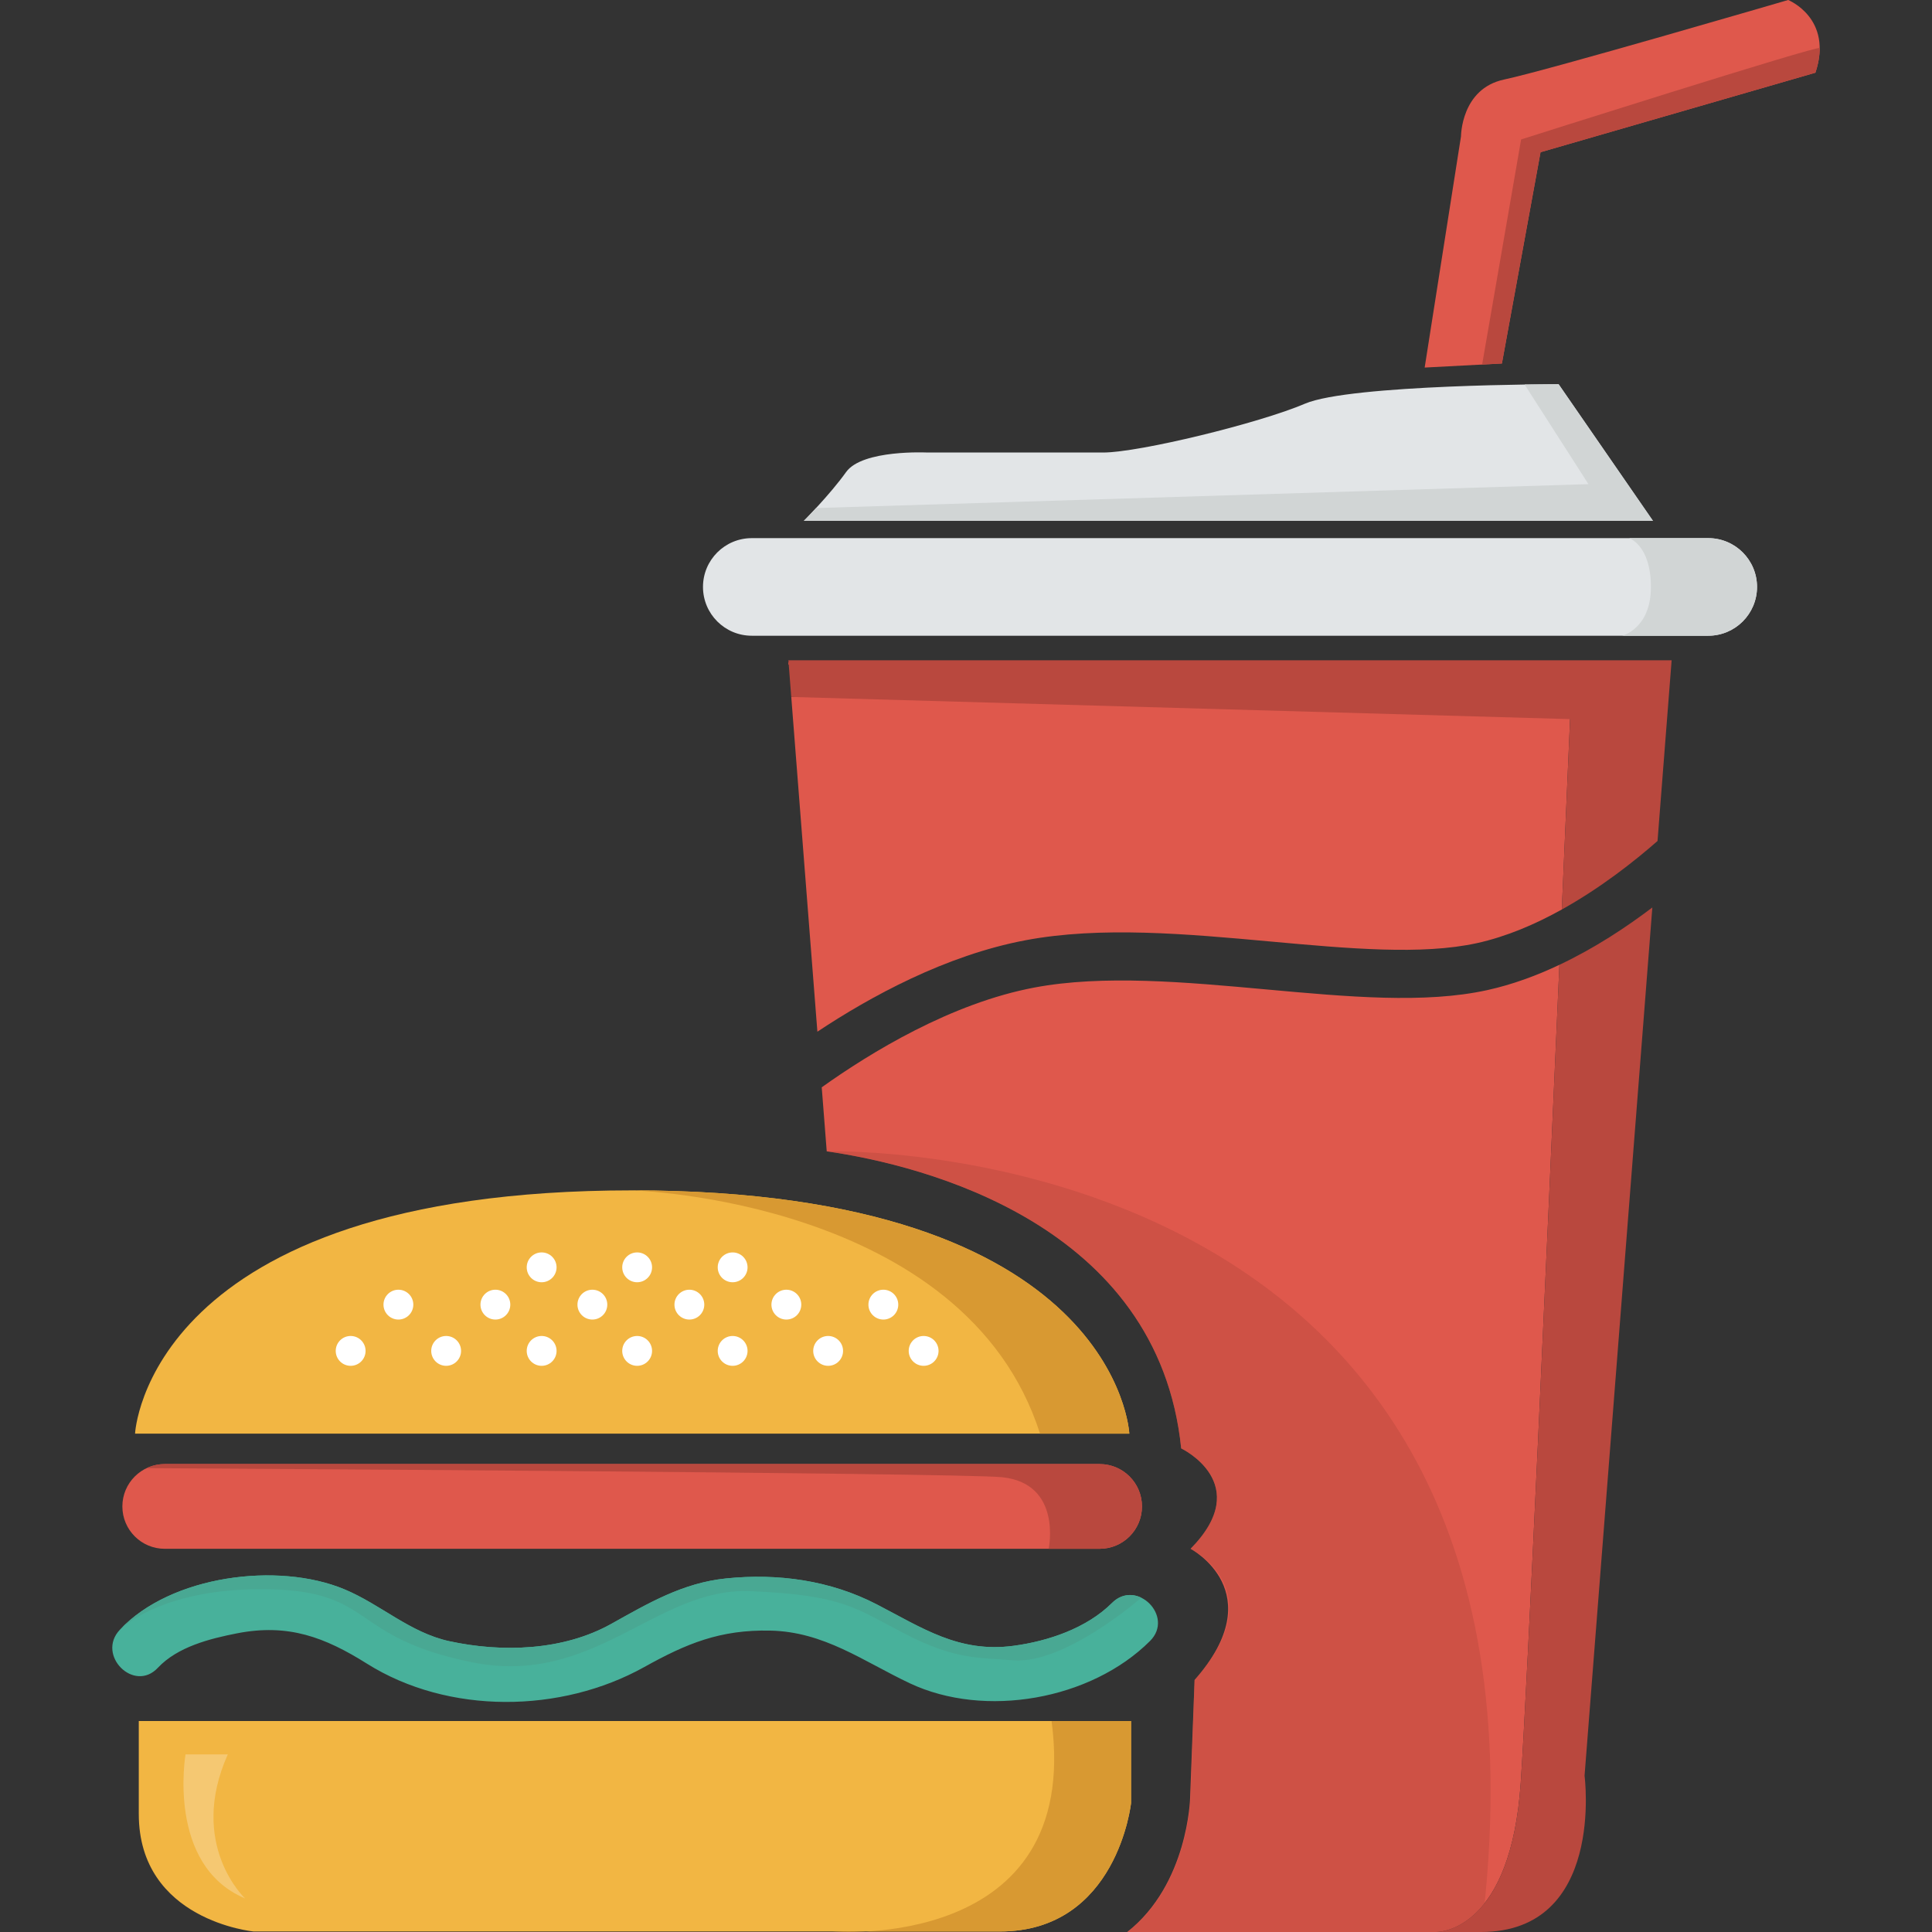 <?xml version="1.0" encoding="UTF-8" standalone="no"?>
<svg
   xmlns:dc="http://purl.org/dc/elements/1.1/"
   xmlns:cc="http://creativecommons.org/ns#"
   xmlns:rdf="http://www.w3.org/1999/02/22-rdf-syntax-ns#"
   xmlns:svg="http://www.w3.org/2000/svg"
   xmlns="http://www.w3.org/2000/svg"
   xmlns:sodipodi="http://sodipodi.sourceforge.net/DTD/sodipodi-0.dtd"
   xmlns:inkscape="http://www.inkscape.org/namespaces/inkscape"
   enable-background="new 0 0 512 512"
   height="512px"
   id="Layer_1"
   version="1.1"
   viewBox="0 0 512 512"
   width="512px"
   xml:space="preserve"
   inkscape:version="0.48.4 r9939"
   sodipodi:docname="fastfood.svg"
   inkscape:export-filename="/home/manfreed/m/munka_anyagok/Ajándékok/ikonok/kaja/fastfood.png"
   inkscape:export-xdpi="35.16"
   inkscape:export-ydpi="35.16"><rect x="0" y="0" width="512" height="512" fill="#333333" stroke="none"/><defs
     id="defs719" /><sodipodi:namedview
     pagecolor="#ffffff"
     bordercolor="#666666"
     borderopacity="1"
     objecttolerance="10"
     gridtolerance="10"
     guidetolerance="10"
     inkscape:pageopacity="0"
     inkscape:pageshadow="2"
     inkscape:window-width="1855"
     inkscape:window-height="1056"
     id="namedview717"
     showgrid="false"
     inkscape:zoom="0.32593203"
     inkscape:cx="-675.24813"
     inkscape:cy="241.33731"
     inkscape:window-x="3905"
     inkscape:window-y="24"
     inkscape:window-maximized="1"
     inkscape:current-layer="Layer_1" /><g
     id="g461"><g
       id="g463"><path
         d="M35.791,379.931h263.488c0,0-3.002-64.471-131.744-64.471S35.791,379.931,35.791,379.931z"
         fill="#F2B643"
         id="path465" /><path
         d="M302.637,399.22c0,6.202-5.025,11.229-11.227,11.229H43.658c-6.199,0-11.229-5.027-11.229-11.229l0,0    c0-6.199,5.029-11.227,11.229-11.227H291.41C297.611,387.993,302.637,393.021,302.637,399.22L302.637,399.22z"
         fill="#DF584C"
         id="path467" /><path
         d="M36.779,456.09H299.74v21.732c0,0-3.623,34.045-34.773,34.045c-31.148,0-197.764,0-197.764,0    s-30.424-2.898-30.424-31.151V456.09z"
         fill="#F2B643"
         id="path469" /><g
         id="g471"><path
           d="M41.816,441.999c5.234-5.589,13.807-7.74,20.988-9.148c13.613-2.666,23.303,1.046,34.445,8.039     c21.605,13.566,51.432,13.175,73.471,0.902c11.262-6.27,20.141-9.943,33.428-9.666c14.277,0.299,24.639,8.143,36.957,13.958     c19.859,9.374,48.021,4.413,63.668-11.212c6.51-6.498-3.566-16.575-10.072-10.076c-6.717,6.705-16.98,10.154-26.143,11.366     c-14.41,1.915-24.098-4.713-36.215-10.989c-12.326-6.381-26.211-8.28-39.93-6.872c-11.525,1.183-20.607,6.576-30.484,12.076     c-12.725,7.087-28.863,7.593-42.836,4.562c-10.473-2.27-18.193-9.759-27.873-13.78c-17.566-7.301-45.938-3.686-59.48,10.765     C25.465,438.616,35.521,448.712,41.816,441.999L41.816,441.999z"
           fill="#48B19B"
           id="path473" /></g><path
         d="M275.619,379.931h23.66c0,0-3.002-64.471-131.744-64.471C167.535,315.46,255.777,317.833,275.619,379.931z    "
         fill="#D89932"
         id="path475" /><path
         d="M278.676,456.09h21.064v21.732c0,0-3.623,34.045-34.773,34.045c-7.822,0-24.186,0-44.303,0    C220.664,511.867,286.818,517.471,278.676,456.09z"
         fill="#D89932"
         id="path477" /><path
         d="M277.912,410.449h13.498c6.201,0,11.227-5.027,11.227-11.229l0,0c0-6.199-5.025-11.227-11.227-11.227    H43.658c-1.721,0-3.355,0.388-4.812,1.079c0,0,215.59,1.22,226.768,2.41C281.559,393.179,277.912,410.449,277.912,410.449z"
         fill="#B9483E"
         id="path479" /><path
         d="M268.498,439.995c-9.129-0.75-15.268-0.114-28.498-6.927s-16.283-10.372-41.217-11.393    c-24.938-1.017-41.221,25.446-73.791,18.83c-32.568-6.617-25.443-18.83-53.941-19.337c-28.496-0.51-39.311,10.754-39.311,10.754    c13.543-14.45,41.914-18.065,59.48-10.765c9.68,4.021,17.4,11.511,27.873,13.78c13.973,3.031,30.111,2.525,42.836-4.562    c9.877-5.5,18.959-10.894,30.484-12.076c13.719-1.408,27.604,0.491,39.93,6.872c12.117,6.276,21.805,12.904,36.215,10.989    c9.162-1.212,19.426-4.661,26.143-11.366c2.441-2.437,5.383-2.544,7.764-1.383C302.465,423.413,282.213,441.13,268.498,439.995z"
         fill="#49A893"
         id="path481" /><path
         d="M49.17,464.933c0,0-5.088,29.395,15.775,38.166c0,0-15.266-14.25-4.578-38.166H49.17z"
         fill="#FFFFFF"
         opacity="0.25"
         id="path483" /></g><path
       d="M403.014,472.41c1.781-26.264,6.889-140.216,10.246-216.723c-6.07,2.872-12.498,5.249-19.111,6.702   c-16.572,3.645-37.014,1.781-58.652-0.188c-21.223-1.932-43.168-3.928-61.385-0.491c-22.031,4.156-43.338,17.161-56.346,26.439   l1.324,16.967c25.68,3.686,87.885,19.318,93.938,78.729c0,0,19.547,9.304,2.484,26.604c0,0,21.672,11.419,1.066,34.762   l-1.191,31.306c0,0-0.506,22.778-16.664,35.483c15.932,0,27.244,0,27.244,0s25.838,0,54.457,0c0.051,0,0.1,0,0.15,0   C382.326,511.978,400.406,510.836,403.014,472.41z"
       fill="#DF584C"
       id="path485" /><g
       id="g487"><path
         d="M377.551,97.408l9.629-61.282c0,0,0-12.643,11.441-15.053s75.258-21.074,75.258-21.074    s12.039,4.817,7.223,19.267l-72.844,21.072L398.02,96.329L377.551,97.408z"
         fill="#DF584C"
         id="path489" /><path
         d="M392.781,96.604l5.238-0.275l10.238-55.991l72.844-21.072c0.816-2.443,1.15-4.617,1.143-6.531    c-0.008-0.913-79.135,24.219-79.135,24.219L392.781,96.604z"
         fill="#B9483E"
         id="path491" /></g><path
       d="M298.838,512c16.156-12.705,16.664-35.483,16.664-35.483l1.076-31.306   c21.236-23.816-1.066-34.762-1.066-34.762c17.098-17.443-2.484-26.604-2.484-26.604c-6.053-59.41-68.145-75.043-93.824-78.729   c0,0,200.066-5.907,173.367,206.883H298.838z"
       fill="#B9483E"
       opacity="0.46"
       id="path493" /><g
       id="g495"><circle
         cx="92.926"
         cy="358.003"
         fill="#FFFFFF"
         r="3.955"
         id="circle497" /><circle
         cx="105.58"
         cy="345.742"
         fill="#FFFFFF"
         r="3.953"
         id="circle499" /><circle
         cx="143.541"
         cy="335.857"
         fill="#FFFFFF"
         r="3.955"
         id="circle501" /><circle
         cx="168.85"
         cy="335.857"
         fill="#FFFFFF"
         r="3.953"
         id="circle503" /><circle
         cx="194.156"
         cy="335.857"
         fill="#FFFFFF"
         r="3.953"
         id="circle505" /><circle
         cx="131.282"
         cy="345.742"
         fill="#FFFFFF"
         r="3.954"
         id="circle507" /><circle
         cx="156.984"
         cy="345.742"
         fill="#FFFFFF"
         r="3.953"
         id="circle509" /><circle
         cx="182.689"
         cy="345.742"
         fill="#FFFFFF"
         r="3.953"
         id="circle511" /><circle
         cx="208.393"
         cy="345.742"
         fill="#FFFFFF"
         r="3.955"
         id="circle513" /><circle
         cx="234.096"
         cy="345.742"
         fill="#FFFFFF"
         r="3.955"
         id="circle515" /><circle
         cx="118.233"
         cy="358.003"
         fill="#FFFFFF"
         r="3.954"
         id="circle517" /><circle
         cx="143.541"
         cy="358.003"
         fill="#FFFFFF"
         r="3.955"
         id="circle519" /><circle
         cx="168.85"
         cy="358.003"
         fill="#FFFFFF"
         r="3.953"
         id="circle521" /><circle
         cx="194.156"
         cy="358.003"
         fill="#FFFFFF"
         r="3.953"
         id="circle523" /><circle
         cx="219.465"
         cy="358.003"
         fill="#FFFFFF"
         r="3.955"
         id="circle525" /><circle
         cx="244.772"
         cy="358.003"
         fill="#FFFFFF"
         r="3.954"
         id="circle527" /></g><path
       d="M465.631,155.541c0,7.146-5.787,12.935-12.93,12.935H199.234c-7.145,0-12.934-5.789-12.934-12.935l0,0   c0-7.142,5.789-12.93,12.934-12.93h253.467C459.844,142.611,465.631,148.399,465.631,155.541L465.631,155.541z"
       fill="#E2E5E7"
       id="path529" /><path
       d="M438.053,138.027l-25.008-36.209c0,0-55.174,0-67.246,5.173c-12.074,5.174-43.975,12.933-53.455,12.933   c-9.479,0-46.559,0-46.559,0s-17.236-0.859-21.555,5.173c-4.311,6.033-11.203,12.931-11.203,12.931H438.053z"
       fill="#E2E5E7"
       id="path531" /><path
       d="M336.648,249.505c20.635,1.876,40.119,3.65,54.766,0.433c7.832-1.721,15.473-5.013,22.484-8.91   c1.465-33.483,2.463-56.809,2.463-56.809l-206.668,0.48l6.922,88.713c14.059-9.339,34.01-20.244,55.131-24.23   C291.715,245.415,314.559,247.496,336.648,249.505z"
       fill="#DF584C"
       id="path533" /><polygon
       fill="#B9483E"
       points="209.689,184.699 209.693,184.699 208.932,174.974  "
       id="polygon535" /><path
       d="M413.26,255.688c-3.357,76.507-8.465,190.459-10.246,216.723c-2.607,38.426-20.688,39.567-22.439,39.59   c3.93,0,7.908,0,11.881,0c32.967,0,27.469-41.412,27.469-41.412l17.965-230.104C430.947,245.755,422.527,251.304,413.26,255.688z"
       fill="#B9483E"
       id="path537" /><path
       d="M413.898,241.027c10.307-5.731,19.24-12.783,25.363-18.157l3.74-47.896H325.967H208.932l0.762,9.726   l206.395,5.874C416.088,190.573,415.363,207.544,413.898,241.027z"
       fill="#B9483E"
       id="path539" /><path
       d="M216.27,134.638c-1.887,2.037-3.242,3.39-3.242,3.39h225.025l-25.008-36.209l-9.008,0.083l16.918,26.4   L216.27,134.638z"
       fill="#D1D5D5"
       id="path541" /><path
       d="M429.898,168.476h22.803c7.143,0,12.93-5.789,12.93-12.935l0,0c0-7.142-5.787-12.93-12.93-12.93h-20.975   c0,0,5.785,1.852,5.785,12.93C437.512,166.622,429.898,168.476,429.898,168.476z"
       fill="#D1D5D5"
       id="path543" /></g></svg>